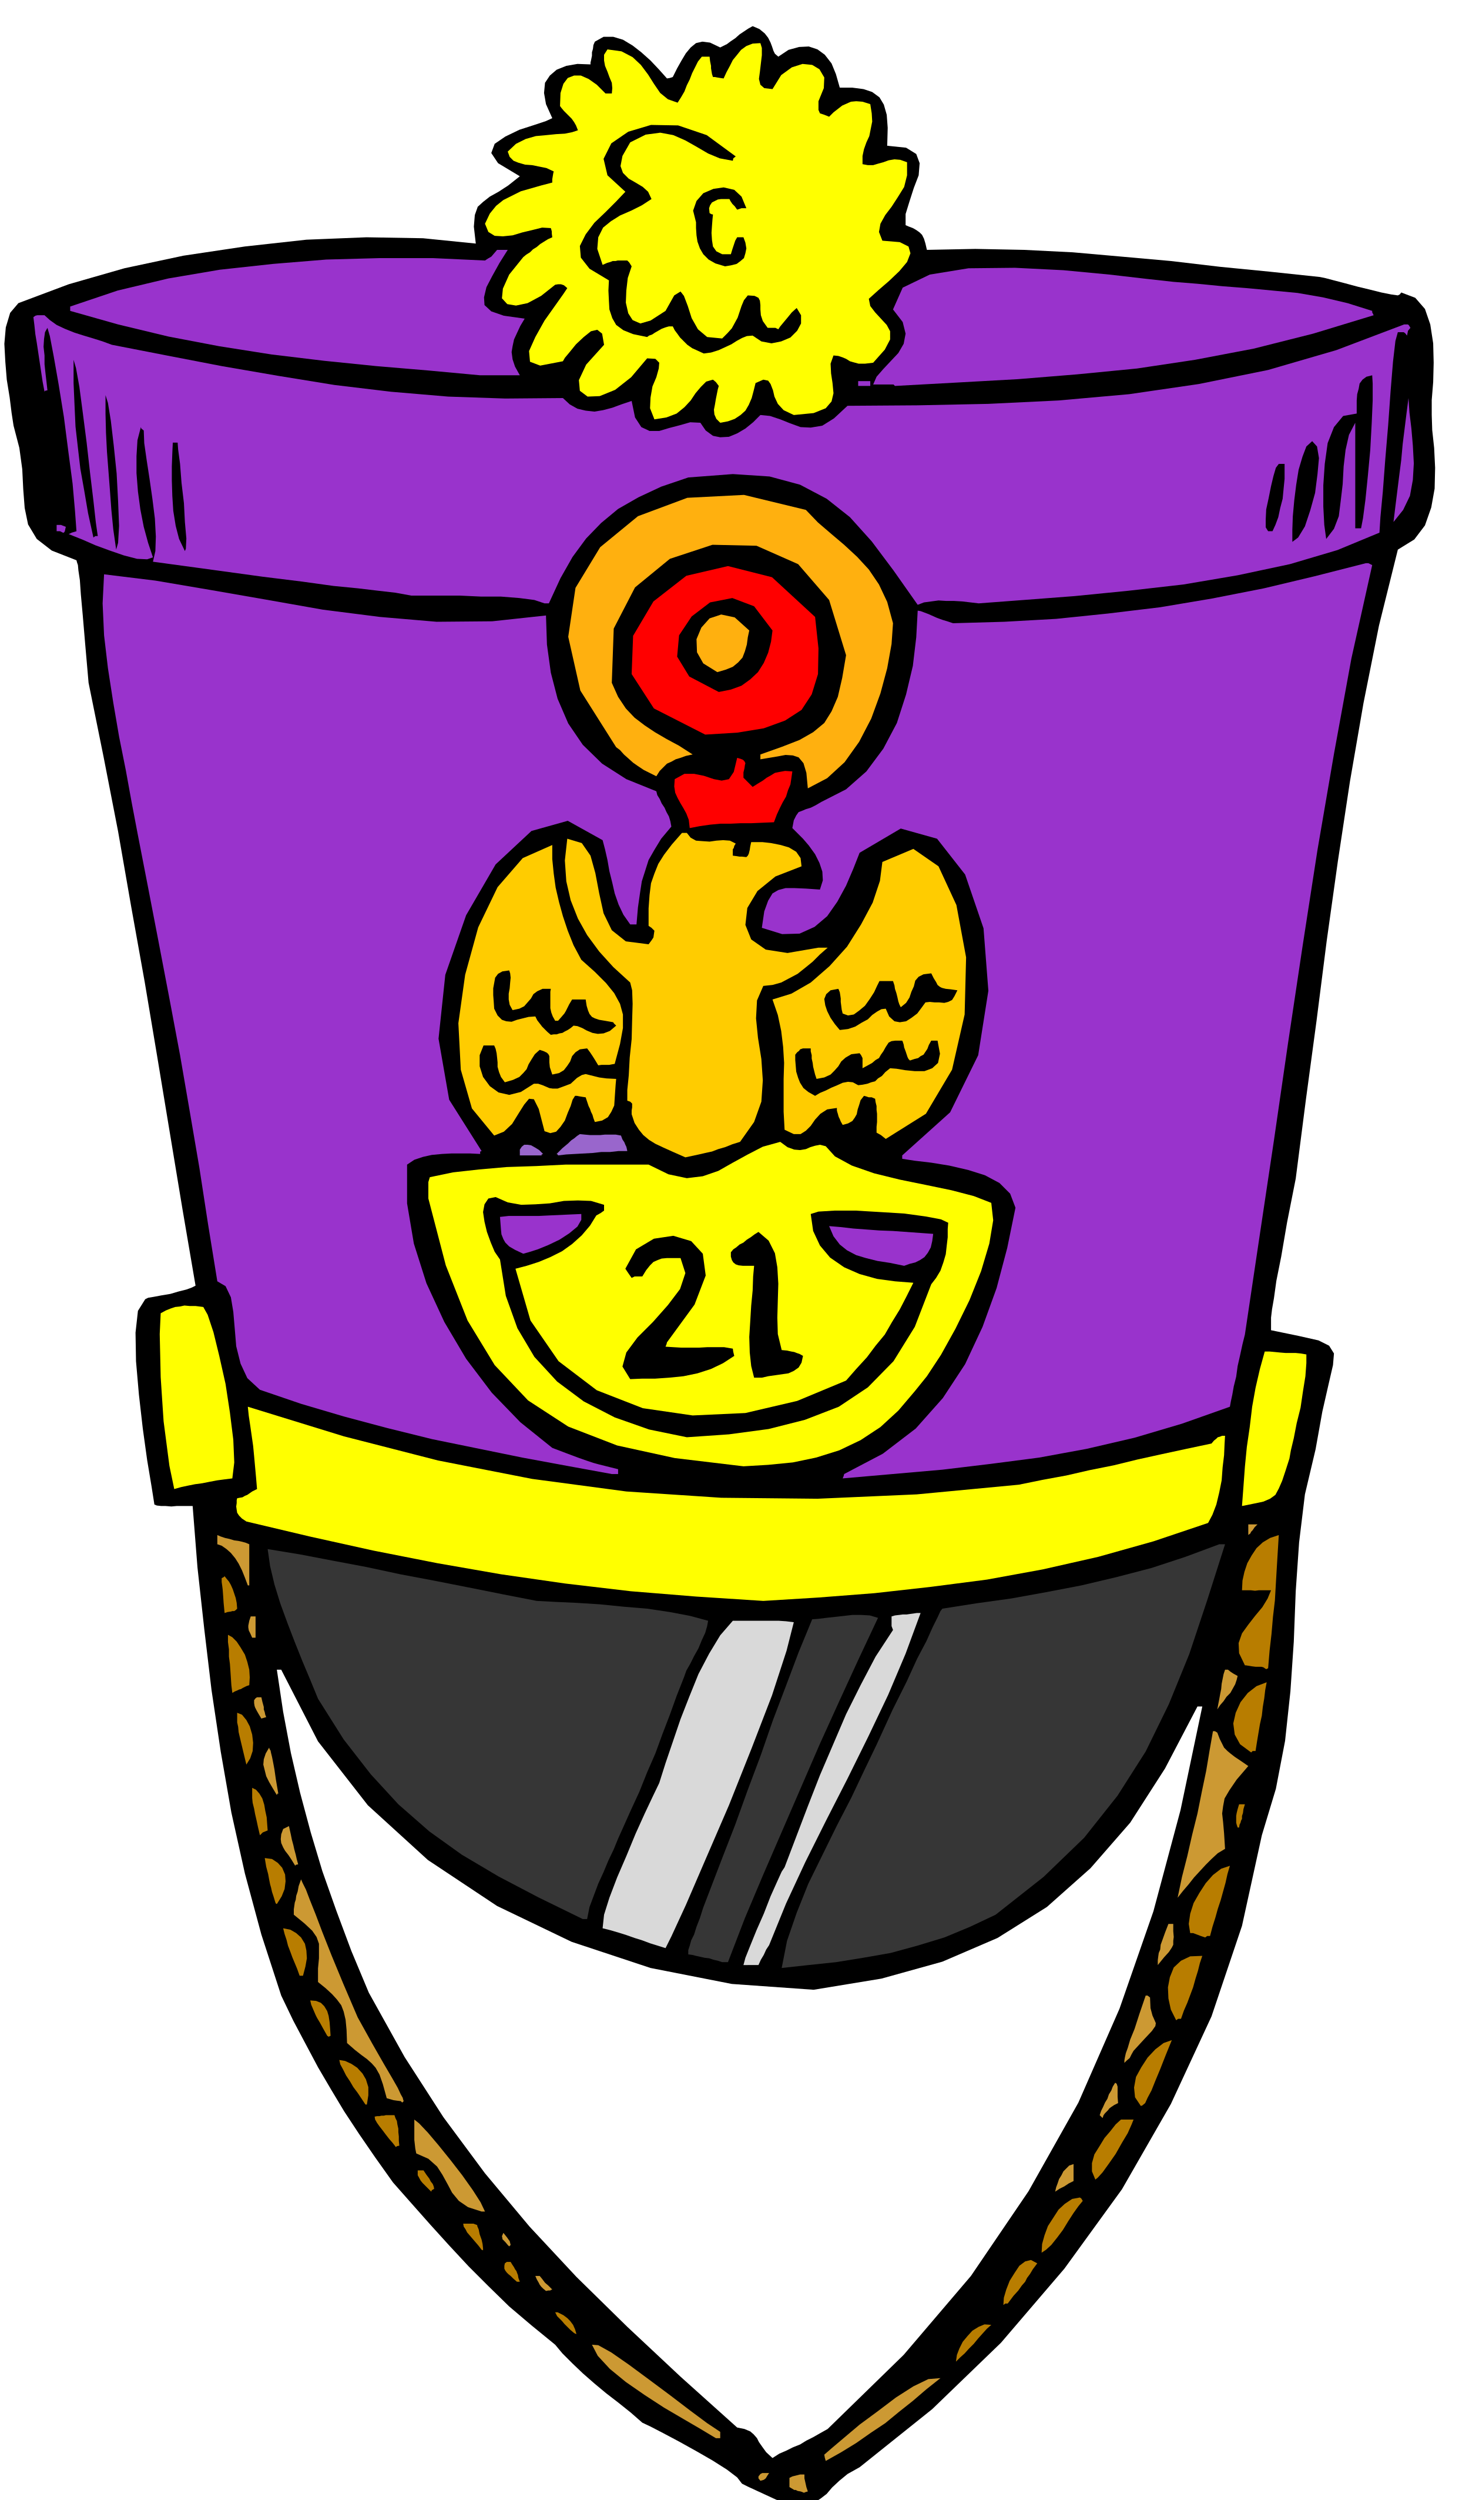 <svg xmlns="http://www.w3.org/2000/svg" width="490.455" height="834.218" fill-rule="evenodd" stroke-linecap="round" preserveAspectRatio="none" viewBox="0 0 3035 5163"><style>.brush1{fill:#000}.pen1{stroke:none}.brush2{fill:#c93}.brush3{fill:#b87d00}.brush4{fill:#363636}.brush5{fill:#d9d9d9}.brush6{fill:#ff0}.brush7{fill:#93c}.brush8{fill:#fc0}.brush10{fill:red}.brush11{fill:#ffb00f}</style><path d="m1637 5177-14-6-13-6-13-6-13-6-13-6-13-6-13-6-12-6-10-13-21-16-30-19-33-19-36-20-32-17-27-14-17-8-24-21-25-20-26-20-24-20-24-21-22-21-20-20-15-18-49-40-46-39-43-42-41-41-40-43-39-43-39-44-38-43-37-52-33-48-31-47-27-45-27-46-25-47-26-49-25-52-41-126-34-126-28-126-22-126-19-127-15-126-14-127-10-127h-33l-11 1-12-1h-9l-9-1-5-2-6-38-9-54-9-65-8-70-6-69-1-59 5-45 15-24 6-3 12-2 16-3 18-3 17-5 16-4 11-4 8-4-27-158-26-157-26-157-26-155-28-156-27-155-30-154-31-153-7-80-5-59-4-44-2-29-3-20-1-11-2-6-1-4-51-20-31-24-18-30-7-34-3-39-2-41-6-44-12-46-4-26-4-32-6-37-3-37-2-37 3-34 9-30 17-20 104-39 115-33 122-26 127-19 127-14 124-5 117 2 109 11-4-35 2-24 6-17 11-10 14-11 18-10 20-13 24-19-45-27-14-21 7-19 22-15 29-14 31-10 24-8 13-6-13-29-4-23 2-21 10-15 14-12 20-8 23-4 27 1v-4l1-4 1-5 1-5v-7l2-7 1-8 3-7 18-10h20l20 6 20 12 18 14 19 17 17 18 17 19 6-1 6-2 9-18 9-16 9-15 10-12 11-9 13-3 16 2 21 10 6-3 8-4 8-6 9-6 9-8 9-6 9-6 9-5 14 6 11 9 7 9 5 10 3 8 3 9 3 6 7 6 21-14 22-6 20-1 18 6 15 11 14 18 9 22 8 28h26l23 3 18 6 15 11 9 15 6 21 2 27-1 37 39 4 21 13 7 19-2 25-10 26-9 28-8 26v23l7 3 8 3 7 4 7 5 5 5 4 8 3 10 3 13 100-2 101 2 100 5 102 9 101 9 102 12 102 10 104 11 10 2 19 5 23 6 26 7 25 6 24 6 20 4 14 2 4-2 3-4 29 11 20 23 11 32 6 39 1 40-1 40-3 37v31l1 31 4 37 2 41-1 43-7 39-13 37-22 29-34 21-39 157-32 160-28 162-25 165-23 164-21 165-22 163-21 163-18 91-12 70-10 50-5 36-4 23-2 17v26l58 12 40 9 22 11 10 16-2 24-9 39-13 57-14 78-22 93-12 99-7 101-4 104-7 103-11 102-19 99-29 96-41 187-63 187-84 181-101 176-119 164-131 153-142 137-150 120-25 14-17 14-15 14-11 13-13 10-14 9-19 5-25 3zm-41-101 14-9 14-6 14-7 15-6 13-8 14-7 14-8 16-9 157-153 139-163 119-175 103-183 85-194 70-201 56-209 45-214h-10l-67 128-72 112-82 94-90 80-102 64-114 49-126 35-140 23-169-12-168-33-163-54-154-74-143-95-124-113-103-132-76-148h-9l13 87 16 85 19 82 22 82 24 80 29 82 31 83 36 86 74 133 80 124 86 116 92 110 97 104 105 103 110 103 117 105 15 3 12 5 7 6 7 8 4 8 7 10 8 11 13 12z" class="pen1 brush1"/><path d="m1662 5148-8-3-6-1-4-2h-3l-5-3-5-3v-19l6-3 8-2 8-2h9v8l2 9 2 9 3 9-7 2v1zm-91-25-4-5v-4l4-5 4-2h14l-4 6-3 5-4 3-7 2zm135-41-2-7-1-6 15-13 26-22 32-27 38-28 37-28 36-23 31-15 25-2-29 23-28 24-29 23-28 23-30 20-30 21-31 19-32 18zm-227-47-30-18-36-21-41-24-40-26-39-27-33-27-25-27-12-23 13 1 27 15 36 25 42 31 43 32 42 32 35 26 27 18v13h-9z" class="pen1 brush2"/><path d="m1975 4877 2-14 5-13 7-14 10-12 10-11 13-8 12-5 14 1-9 8-9 10-9 10-9 11-10 10-9 10-9 8-9 9zm-790-60-7-6-6-6-6-6-5-6-10-10-4-8h5l6 3 6 3 8 6 6 6 6 8 4 9 3 10-3-1-3-2zm888-57 1-15 5-17 7-18 10-16 10-15 12-9 12-3 13 7-9 12-6 10-6 8-4 8-7 8-7 10-10 11-12 16h-5l-4 3z" class="pen1 brush3"/><path d="m1128 4731-6-5-4-4-3-4-2-4-4-7-3-7h9l5 6 6 8 7 6 8 8-3 1-1 1h-4l-5 1z" class="pen1 brush2"/><path d="m1068 4712-8-7-5-5-5-4-3-3-3-4-2-4v-6l1-5 4-3h8l3 5 4 6 2 4 3 4 1 3 2 5 1 6 3 8h-6zm1084-60 1-18 5-18 7-19 11-17 11-17 13-12 15-10 16-3 3 2 3 5-9 11-10 14-11 17-11 18-12 16-12 15-11 10-9 6zm-1157-6-6-8-6-7-6-7-6-7-6-7-3-6-4-6-1-6h21l8 3v2l3 7 2 10 4 11 2 9 1 9v4l-3-1z" class="pen1 brush3"/><path d="m1049 4636-5-6-3-3-3-3v-2l-1-4 3-7 4 5 4 5 2 3 3 4 1 4 1 4-3 3-3-3zm-54-69-28-9-19-13-14-17-9-17-11-20-11-17-18-16-25-11-2-10-1-9-1-9v-42l10 8 18 19 22 26 25 31 24 31 22 31 16 25 9 19h-7z" class="pen1 brush2"/><path d="m891 4526-6-6-6-6-6-6-4-5-6-11v-10h12l6 9 6 8 3 6 4 5 2 5 1 5-5 3-1 3z" class="pen1 brush3"/><path d="m2180 4526 2-9 3-8 3-9 5-8 4-8 6-6 6-6 9-3v35l-10 5-9 6-10 5-9 6z" class="pen1 brush2"/><path d="m2263 4501-7-17v-17l5-18 10-16 11-18 12-14 11-14 11-10h26l-4 10-8 18-12 20-13 23-14 20-13 18-10 11-5 4zm-1445-67-7-9-7-8-7-9-6-8-7-9-5-7-4-7-1-6 5-1h5l4-1h5l4-1h18l2 6 3 6 1 7 2 9v7l1 9v9l1 10-5 1-2 2z" class="pen1 brush3"/><path d="m2278 4374-5-5-1-1 3-9 4-8 4-9 5-8 3-9 5-8 3-8 5-8 3 2 2 6v21l1 13-8 4-6 4-4 3-3 4-3 3-3 3-3 4-2 6z" class="pen1 brush2"/><path d="m2357 4349-12-18-2-20 4-22 11-20 13-20 16-17 17-13 17-6-13 32-11 28-10 24-8 20-8 15-5 11-6 5-3 1zm-1602-3-8-12-8-12-9-12-7-12-8-12-6-12-6-11-2-9 12 2 13 6 12 8 11 12 7 12 5 16v17l-3 19h-3z" class="pen1 brush3"/><path d="m828 4339-8-1-7-1-7-2-7-2-8-29-7-20-8-14-8-9-10-9-11-8-14-11-16-14-1-27-2-21-4-17-5-13-9-12-10-11-13-12-16-13v-28l2-21v-30l-5-14-9-13-16-15-22-18v-11l1-7 1-7 2-6 1-8 3-9 2-11 5-14 3 7 7 14 8 21 12 30 14 37 19 48 24 58 30 70 30 54 24 42 17 29 12 21 6 13 4 7 1 4 1 3-3 3-3-3zm1495-79v-5l1-6 2-9 4-11 5-17 9-22 10-31 13-38h4l5 4 1 22 4 15 4 9 3 7-1 6-7 10-15 16-23 25-4 7-4 8-6 5-5 5z" class="pen1 brush2"/><path d="m676 4204-9-16-6-11-6-10-3-6-3-7-3-7-3-7-2-9 12 1 10 4 7 7 6 10 3 10 2 13 1 13 1 15-4 2-3-2zm1754-32-11-22-5-23-1-23 4-21 8-20 15-14 19-9 25-1-5 15-4 16-5 16-5 18-6 16-6 16-7 16-6 17h-6l-4 3zm-1811-92-5-14-5-12-5-12-4-11-5-13-3-12-4-12-3-12 15 3 12 7 10 9 8 13 3 14 1 16-3 17-5 19h-7z" class="pen1 brush3"/><path d="m1615 4064 11-56 20-58 24-60 29-59 30-61 30-58 27-57 25-52 33-72 29-58 22-48 19-36 13-29 10-20 6-13 4-5 70-11 72-10 72-13 73-14 72-17 73-19 70-23 70-26h12l-37 116-37 111-42 103-48 98-58 91-69 87-84 81-99 78-53 25-53 22-56 17-55 15-57 10-56 9-57 6-55 6z" class="pen1 brush4"/><path d="M1545 4058h-9l4-15 10-25 13-32 15-34 14-36 13-29 10-22 6-9 24-63 24-63 25-64 27-63 27-63 30-60 31-59 36-55-3-8v-20l7-2 8-1 8-1h8l7-1 7-1 7-1h8l-31 84-36 85-41 86-43 87-44 86-43 86-40 86-35 86-6 9-5 11-6 10-5 11h-22z" class="pen1 brush5"/><path d="M2392 4058v-10l1-8 1-7 3-7 1-10 4-11 5-14 7-18h10v15l1 12-1 8v8l-3 6-6 9-10 11-13 16z" class="pen1 brush2"/><path d="m1492 4052-9-3-9-2-9-3-9-1-9-2-9-2-8-2-8-1v-9l3-9 3-11 6-12 5-16 7-18 7-22 10-26 28-73 28-72 26-72 27-72 25-72 27-71 26-69 28-68 13-1 16-2 18-2 18-2 18-2h19l17 1 17 5-40 85-40 87-40 88-39 90-39 90-39 90-38 90-35 91h-12z" class="pen1 brush4"/><path d="m1375 4023-16-5-16-5-16-6-16-5-17-6-16-5-17-5-16-4 3-28 11-35 16-42 19-44 19-46 19-42 17-36 13-27 13-41 15-44 16-47 18-46 19-47 22-42 23-38 26-30h95l15 1 16 2-15 59-30 92-42 109-47 118-48 111-41 95-30 65-12 24z" class="pen1 brush5"/><path d="m2490 4001-9-3-8-3-8-3h-6l-3-19 3-21 7-22 12-21 13-20 15-17 17-13 18-6-5 17-4 18-5 18-5 18-6 18-5 18-6 19-5 19h-6l-4 3z" class="pen1 brush3"/><path d="m1204 3963-92-45-82-43-76-45-67-48-64-56-57-62-56-72-53-84-16-39-16-38-16-40-15-39-15-41-12-39-9-38-5-35 67 11 68 13 69 13 70 15 69 13 71 14 70 14 72 14 38 2 44 2 48 3 50 5 48 4 47 7 42 8 37 10-2 11-4 14-7 15-7 17-9 16-8 16-8 14-5 14-15 38-14 39-15 39-15 41-17 39-16 40-18 39-17 38-9 20-9 22-11 23-10 24-11 24-9 24-9 24-5 25h-9z" class="pen1 brush4"/><path d="m569 3929-4-13-3-9-2-9-2-7-2-10-2-11-4-15-3-18 15 2 12 8 9 10 6 14 1 14-2 16-6 15-10 16-2-1-1-2z" class="pen1 brush3"/><path d="m2433 3919 9-43 11-43 10-44 11-44 9-45 9-43 7-42 7-40h4l5 3 5 13 5 10 4 8 7 7 6 5 9 7 12 8 16 11-24 28-15 22-10 17-3 16-2 15 2 18 2 23 2 32-15 9-13 12-12 12-12 13-12 13-11 14-12 14-11 14zm-1823-66-8-13-6-9-7-9-4-7-4-9-1-8 1-10 4-11 4-2 8-4 2 9 2 9 2 10 3 11 2 9 3 11 2 9 3 11-5 1-1 2z" class="pen1 brush2"/><path d="m537 3790-4-17-3-14-3-13-2-11-3-12-1-10v-21l8 4 7 8 6 10 4 13 2 12 3 14 1 14 1 13-10 4-6 6zm2020-16-2-6-1-4v-14l1-6 2-8 3-10h12l-3 10-1 8-2 6v6l-2 4-1 4-2 4-1 6h-3z" class="pen1 brush3"/><path d="m572 3707-9-15-7-12-6-12-3-12-3-12 1-11 4-12 7-12 1 3 2 3 1 5 2 8 2 10 3 16 3 21 5 29h-2l-1 3z" class="pen1 brush2"/><path d="m509 3644-7-29-5-21-4-17-1-11-2-9v-20l10 4 9 11 7 13 5 17 2 17-1 17-5 15-8 13zm2076-25-23-17-11-20-3-23 5-22 10-22 15-19 18-14 21-8-3 16-2 17-3 18-2 18-4 18-3 18-3 18-3 19h-6l-3 3z" class="pen1 brush3"/><path d="m540 3549-6-10-4-7-3-6-1-3-1-6v-6l3-4 3-2h9l2 9 3 11v5l2 6 1 5 2 5-7 2-3 1zm1975-19 2-11 2-10 2-11 2-10 1-11 2-10 2-10 3-9h6l5 4 6 4 9 5-2 8-3 9-5 9-5 9-8 8-6 9-7 8-6 9z" class="pen1 brush2"/><path d="m480 3496-2-16-1-15-1-15-1-14-2-15v-15l-2-15v-15l9 5 9 9 8 12 9 15 5 15 4 16 1 16-1 16-6 2-4 2-4 2-3 2-4 1-4 2-5 2-5 3zm2133-51-3-2-4-1h-12l-8-1-6-1-6-1h-2l-12-25-1-21 7-20 13-18 14-18 15-18 11-18 7-17h-25l-8 1-9-1h-18l1-20 4-18 6-18 9-16 10-15 13-12 15-9 18-6-2 33-2 33-2 34-2 35-4 34-3 35-4 35-3 36-4 2-3-2z" class="pen1 brush3"/><path d="m521 3382-4-9-3-6-1-6v-4l2-10 3-9h10v44h-7z" class="pen1 brush2"/><path d="m464 3331-2-21-1-15-1-13-1-8-1-7v-8l4-2 2-2 4 5 5 6 4 7 4 9 3 9 3 9 2 10 1 12-3 3-3 2h-4l-3 1-7 1-6 2z" class="pen1 brush3"/><path d="m1577 3306-139-9-135-11-136-16-132-19-132-23-132-26-131-29-131-31-9-6-6-6-4-6-1-6-1-7 1-7v-6l1-4 5-1 6-1 5-3 5-2 10-7 10-5-2-24-2-22-2-22-2-21-3-21-3-21-3-20-2-19 198 61 195 50 194 38 195 26 196 13 199 2 205-9 211-20 49-10 49-9 48-11 50-10 49-12 50-11 51-11 52-11 5-6 5-4 3-3 4-1 5-2h6l-1 17-1 23-3 25-2 27-5 25-6 25-8 21-9 17-113 38-114 32-115 26-115 21-116 15-116 13-116 9-114 7z" class="pen1 brush6"/><path d="m512 3274-6-16-6-15-7-14-7-11-9-11-9-8-10-7-9-3v-19l7 3 9 3 9 2 10 3 8 1 9 2 7 2 7 3v85h-3zm2067-104v-22h19l-6 6-4 6-3 3-2 4-3 2-1 1z" class="pen1 brush2"/><path d="m2566 3110 3-40 3-41 4-41 6-41 5-42 7-39 9-39 10-36h10l11 1 10 1 12 1h21l10 1 12 2v18l-2 27-5 31-5 34-8 32-6 31-6 25-3 17-8 25-7 21-7 16-7 13-11 8-14 6-19 4-25 5zm-2206-35-10-48-6-46-6-46-3-45-3-46-1-45-1-44 2-43 11-6 10-4 9-3 10-1 9-2 11 1h12l16 2 9 16 12 36 12 49 13 58 9 59 7 56 2 47-4 33-16 2-15 2-16 3-15 3-15 2-15 3-14 3-14 4z" class="pen1 brush6"/><path d="m1741 3053 2-5 1-4 80-42 68-52 56-63 46-70 36-77 29-80 22-83 17-83-11-29-22-22-30-16-35-11-39-9-37-6-34-4-26-4v-7l99-89 58-118 21-133-10-129-38-111-58-74-75-21-85 50-13 33-15 35-18 33-21 30-26 22-31 14-36 1-42-13 5-34 8-22 9-15 12-7 15-4h19l23 1 29 2 6-19-1-18-6-18-9-18-13-18-12-14-13-13-9-9 3-16 5-10 5-7 8-3 7-3 10-3 10-5 12-7 51-26 42-37 35-47 28-53 19-59 14-59 7-59 3-55 6 1 8 3 8 3 9 4 9 4 11 4 10 3 12 4 106-3 107-6 107-11 108-13 107-18 107-21 105-25 106-27h5l8 4-43 193-36 197-34 198-31 200-30 200-29 200-30 200-30 201-5 20-5 23-5 22-3 22-5 20-3 17-3 14-2 11-99 35-98 29-99 23-98 18-100 13-100 12-103 9-103 9zm-477-9-93-17-92-17-93-19-93-19-93-23-90-24-88-26-85-29-26-24-14-30-9-36-3-36-3-35-5-30-11-23-17-10-19-117-18-117-20-117-20-116-22-117-22-115-22-114-22-113-12-63-12-66-14-70-12-70-11-71-8-68-3-66 3-60 106 13 112 19 115 20 119 21 118 15 117 10 115-1 111-12 2 60 8 58 14 54 22 51 30 44 40 39 50 32 62 25 2 8 5 8 4 9 6 9 4 9 5 9 3 10 2 11-21 25-14 23-12 21-7 22-7 22-4 26-4 28-3 35h-13l-14-20-10-21-8-23-5-22-6-24-4-23-5-22-5-19-72-40-75 21-74 69-61 105-43 123-14 132 22 126 67 106-3 1v5l-20-1h-40l-19 1-21 2-18 4-18 6-15 10v80l14 83 26 82 37 80 45 76 53 70 59 61 66 53 29 11 24 9 17 6 15 5 11 3 12 3 12 3 16 4v10h-13z" class="pen1 brush7"/><path d="m1536 3028-142-17-119-26-101-39-83-54-69-73-56-92-45-114-36-138v-34l3-10 48-10 54-6 57-5 61-2 60-3h172l41 20 38 8 33-4 32-11 30-17 31-17 31-16 36-10 15 11 14 5 12 1 12-2 9-4 10-3 10-2 12 3 19 21 35 19 46 16 53 13 54 11 53 11 46 12 36 14 4 36-8 48-17 57-24 60-29 59-30 54-29 44-25 31-34 40-37 34-41 27-44 21-48 15-48 10-51 5-51 3z" class="pen1 brush6"/><path d="m1419 2968-78-16-71-25-64-33-55-41-47-51-35-59-24-67-12-75-11-16-8-19-8-22-5-21-3-20 3-16 8-12 15-3 25 11 28 5 29-1 30-2 29-5 29-1 27 1 27 8v12l-7 5-9 5-13 21-17 20-20 18-21 15-24 12-24 10-25 8-23 6 31 107 58 84 79 60 95 37 103 15 109-5 107-25 101-42 21-24 22-24 18-24 19-23 15-26 16-26 14-27 14-28-38-3-37-5-36-10-32-14-29-20-21-25-14-30-5-35 16-5 33-2h44l51 3 49 3 44 6 32 6 15 7-1 13v17l-2 17-2 18-5 17-6 17-9 15-10 13-34 88-44 71-53 54-60 40-70 27-75 19-82 11-87 6z" class="pen1 brush1"/><path d="m1302 2848-16-26 8-29 23-31 32-32 31-35 25-33 11-33-10-31h-28l-11 1-8 3-9 4-7 7-8 10-8 13h-16l-6 3-7-10-6-9 22-40 37-22 40-6 37 11 24 26 6 45-23 60-57 78-1 4-2 5 16 1 17 1h36l17-1h35l18 3 1 7 2 8-23 15-25 12-28 9-29 6-30 3-29 2h-27l-24 1zm272-3h-16l-6-24-3-28-1-32 2-32 2-33 3-31 1-29 2-22h-23l-9-1-6-2-5-4-3-5-2-7v-9l5-6 6-4 7-6 8-4 7-6 8-5 8-6 8-5 21 18 13 26 5 29 2 34-1 34-1 36 1 34 8 33 11 1 9 2 6 1 5 2 6 2 7 4-3 14-6 10-10 7-11 5-14 2-14 2-14 2-13 3z" class="pen1 brush1"/><path d="m1868 2614-29-6-26-4-24-6-20-6-19-10-15-12-13-17-9-21 24 2 26 3 27 2 27 2 27 1 28 2 28 2 28 2-2 15-3 13-6 11-7 9-9 6-10 5-12 3-11 4zm-787-25-17-8-12-7-8-8-4-7-4-10-1-10-1-13-1-13 18-2h62l21-1 22-1 22-1 23-1v12l-8 14-17 14-20 13-23 11-22 9-19 6-11 3z" class="pen1 brush7"/><path d="m1416 2390-25-11-20-9-17-8-13-8-12-10-9-11-9-14-6-18v-8l1-6v-8l-4-4-6-2v-22l3-30 2-37 4-38 1-39 1-34-1-28-4-16-35-32-29-32-25-34-19-34-15-38-9-39-3-43 5-45 30 9 18 26 10 36 8 42 9 41 17 35 29 23 47 6 6-8 4-6 1-7 1-7-6-6-6-4v-36l2-28 3-24 7-20 8-20 12-19 16-21 21-24h10l8 10 11 6 13 1 15 1 14-2 14-1 14 1 12 6-3 5-1 4-2 3v13l8 1 6 1h5l9 1 3-3 2-4 1-4 1-4 1-7 2-9h23l18 2 20 4 17 5 15 9 9 13 2 17-54 21-37 30-21 35-4 35 12 30 30 21 45 7 64-11h19l-16 14-15 15-16 13-15 12-17 9-17 9-18 5-19 2-13 30-2 37 4 40 7 44 3 44-3 44-15 42-29 41-16 5-15 6-14 4-13 5-14 3-13 3-14 3-14 3z" class="pen1 brush8"/><path d="M1090 2386h-16v-12l4-6 5-4h7l7 1 9 5 8 5 8 8-3 1v2h-29zm63 0-1-2-2-1 6-6 6-6 6-5 6-5 6-6 6-4 6-5 6-4 10 1 11 1h21l10-1h22l11 2 3 8 4 6 2 5 2 4 1 4 1 5h-18l-18 2h-18l-18 2-18 1-18 1-18 1-17 2z" class="pen1" style="fill:#96c"/><path d="m1719 2361-6-6-3-3-1-2h2l4 1h4l6 1 4 4 1 3-4 1-7 1z" class="pen1 brush1"/><path d="m1830 2352-10-8-9-5v-12l1-10v-17l-1-8v-8l-2-8-1-7-7-3h-6l-6-2-4-1-7 9-3 10-3 9-2 10-4 7-5 7-9 5-11 3-4-7-2-5-2-4-1-3-1-4-1-3-1-4v-5l-20 3-14 9-11 12-9 13-10 10-11 7h-14l-19-9-2-37v-68l1-33-2-33-4-33-7-33-11-32 39-12 40-23 39-34 36-40 29-46 24-45 15-45 5-39 64-27 52 36 37 80 20 108-3 118-26 114-54 91-83 52zm-809-7-46-56-23-80-5-96 14-100 27-98 40-83 52-60 61-27v29l3 30 4 29 7 30 8 29 10 30 12 30 16 30 28 25 23 23 17 21 12 22 6 22v28l-6 33-11 41-6 1-5 1h-16l-7 1-6-10-5-8-6-9-6-8-15 2-9 6-7 8-4 11-6 9-7 9-10 6-14 3-5-15-1-10v-13l-2-4-3-3-6-3-9-3-10 9-7 11-6 10-4 10-7 8-8 8-13 6-17 5-8-11-4-10-3-11v-9l-1-10-1-9-2-9-3-7h-22l-8 20v23l7 22 14 19 18 13 22 5 24-6 27-17h9l9 3 7 3 7 3 7 1h10l11-4 16-6 13-12 10-6 8-2 8 2 8 2 12 3 15 2 20 1-1 11-1 14-1 15-1 15-6 13-7 11-12 7-15 3-3-8-2-7-3-6-2-6-3-6-2-6-2-6-2-6-7-1-6-1-5-1h-4l-5 8-4 13-6 14-6 16-9 13-9 10-12 3-12-4-12-46-10-20-10-1-10 12-12 19-13 21-17 16-20 8z" class="pen1 brush8"/><path d="m1684 2263-14-8-10-8-7-11-4-10-4-13-1-12-1-12v-11l4-5 4-3 2-3 3-1 3-1h16v6l2 8v7l2 9 1 8 2 8 2 8 3 9 16-3 13-6 8-8 8-9 6-10 9-8 12-7 17-2 3 4 3 6v21l11-6 9-5 7-6 7-4 4-7 5-7 5-9 6-9 6-3 8-1h14l1 2 2 6 1 6 3 8 2 6 2 6 2 4 3 3 9-3 8-2 5-4 6-3 4-6 4-6 3-8 5-9h13l5 27-4 19-12 11-16 6h-20l-20-2-18-3-13-1-10 8-7 8-8 5-6 6-8 2-8 3-10 2-9 1-11-6-10-1-11 2-11 5-12 5-12 6-12 5-10 6zm-546-126-7-6-6-6-5-5-3-4-7-9-4-8-14 1-12 3-12 3-11 4-11-1-9-3-9-9-7-14-1-15-1-13v-14l2-11 2-11 6-8 9-5 14-2 2 6 1 9-1 10-1 12-2 11v12l2 11 6 11 14-3 10-5 7-8 7-8 5-9 8-6 11-5h17l-1 6v34l2 9 3 8 5 9h6l7-8 6-7 3-5 3-6 4-8 6-10h28l2 13 3 10 3 7 5 6 6 3 9 3 12 2 17 3 1 2 5 5-13 11-13 5-12 1-11-2-12-5-9-5-10-4-8-1-6 5-6 4-6 3-5 3-6 1-6 2h-6l-6 1zm597-10-10-12-9-13-7-14-4-12-2-13 4-10 9-8 16-3 1 2 2 5 1 6 1 7v7l1 8 1 8 2 8 11 4 12-2 11-8 12-10 10-14 9-14 6-13 5-10h28l1 3 2 6 1 7 3 9 2 8 2 9 2 6 3 6 11-9 7-11 4-12 5-11 3-12 7-8 10-5 16-2 5 10 5 8 3 6 5 4 4 2 8 2 10 1 14 2-6 12-5 8-8 4-8 2-11-1h-9l-10-1-9 1-8 11-9 12-12 9-11 7-13 2-11-2-11-10-7-16-9 1-9 5-10 7-9 9-13 7-13 8-15 5-17 2z" class="pen1 brush1"/><path d="m1425 1710-2-17-5-13-6-11-6-10-6-11-5-11-2-13 1-15 20-11h20l20 4 21 7 16 3 15-3 10-15 7-29 7 2 5 2 3 3 2 4-1 4-1 7-2 8v11l9 9 10 10 11-7 10-6 8-6 9-5 8-5 10-2 11-2 15 1-2 14-2 13-5 12-4 13-7 12-6 12-6 13-6 16-24 1-23 1h-22l-21 1h-21l-21 2-21 3-21 4z" class="pen1 brush10"/><path d="m1669 1628-3-32-6-20-10-12-12-4-15-1-16 3-18 3-18 3v-10l45-16 36-14 28-16 23-19 15-24 13-30 9-39 8-47-35-114-64-74-86-38-91-2-88 29-72 59-44 85-4 112 13 29 16 24 18 19 21 16 21 14 24 14 26 14 28 18-14 3-11 4-10 3-9 5-9 4-7 7-8 8-7 11-14-7-12-6-12-8-10-7-10-9-9-8-8-9-8-6-74-117-25-111 15-101 51-84 78-64 102-38 117-6 128 31 25 26 28 24 26 22 27 25 24 26 21 31 17 36 12 44-3 43-9 50-14 52-19 52-25 48-30 42-36 33-40 21z" class="pen1 brush11"/><path d="m1457 1517-106-54-46-71 3-79 42-71 68-53 86-20 91 23 89 82 7 65-1 53-13 42-21 32-34 22-44 16-55 9-66 4z" class="pen1 brush10"/><path d="m1485 1429-61-32-25-41 4-44 26-39 38-29 46-9 45 17 38 50-3 23-6 23-9 21-12 19-16 15-18 13-22 8-25 5z" class="pen1 brush1"/><path d="m1482 1388-29-18-13-23-1-27 10-24 17-19 24-8 28 6 30 27-3 14-2 15-4 14-5 13-9 10-11 9-15 6-17 5z" class="pen1 brush11"/><path d="m1125 1246-21-7-31-4-38-3h-41l-43-2H850l-33-6-35-4-42-5-51-5-65-9-81-10-102-14-125-17 5-22 1-30-2-37-5-40-6-42-6-39-5-35-1-26-5-4-1-3-7 27-2 33v35l3 38 5 37 7 36 9 33 10 30-12 4-21-1-27-7-29-10-30-11-25-11-20-8-10-4 6-3 10-3-3-41-5-57-9-68-9-70-11-68-10-57-8-42-5-17-5 9-2 14-1 16 2 18v18l2 19 2 17 2 18-5 1-1 2-4-21-3-20-3-20-3-20-3-20-3-18-2-19-2-16 4-3 4-1h15l11 10 14 10 17 8 20 8 19 6 20 6 19 6 19 7 113 22 114 22 116 20 117 19 117 14 118 10 118 4 119-1 14 13 16 9 17 4 18 2 18-3 19-5 19-7 21-7 7 34 13 20 17 8h20l20-6 23-6 21-6 21 1 11 16 15 11 15 3 18-1 17-7 17-10 16-13 15-15 20 2 21 7 20 8 22 8 21 1 24-4 24-15 28-26 145-1 146-3 145-7 146-13 144-21 143-29 141-41 140-53h8l2 2 3 5-5 6-2 10-4-5-3-2h-12l-5 18-5 43-5 61-5 70-6 71-5 66-5 53-2 32-87 36-98 29-108 23-112 19-114 13-111 11-105 8-93 7-17-2-17-2-17-1h-16l-16-1-15 2-15 2-13 5-50-71-45-60-45-50-48-38-55-29-63-17-76-5-92 7-56 19-47 22-42 24-35 29-31 32-28 38-25 44-24 52h-9z" class="pen1 brush7"/><path d="m382 1138-12-25-7-27-5-31-2-31-1-32v-29l1-27 1-22h10l1 14 4 30 3 39 5 42 2 39 3 34-1 21-2 5zm-142-3-6-42-4-41-3-41-3-39-3-39-2-39-1-39v-39l5 16 6 37 6 51 6 58 3 57 2 51-2 35-4 14zm2430-16v-25l1-28 3-33 4-32 5-31 8-27 8-21 12-11 10 11 4 24-3 33-5 39-10 36-11 33-14 23-12 9zm70-6-4-29-2-38v-44l3-44 6-43 13-33 19-23 28-5v-27l1-13 3-11 2-11 6-8 8-6 12-3 1 17v35l-2 47-3 55-5 54-5 49-5 38-4 21h-12V873l-13 25-7 31-4 34-2 37-4 34-4 32-10 26-16 21zm-2547-3-11-50-8-47-8-45-5-43-5-44-2-44-2-46v-48l5 17 7 39 7 53 8 62 7 62 7 58 5 45 4 28h-5l-4 3z" class="pen1 brush1"/><path d="m130 1100-6-3h-7v-13h9l10 4-1 4-1 5-2 3h-2z" class="pen1 brush7"/><path d="m2620 1097-5-8v-16l1-21 5-23 5-25 5-21 5-17 6-8h12v31l-2 20-2 21-5 19-4 19-6 16-6 13h-9z" class="pen1 brush1"/><path d="m2879 1078 4-33 4-32 4-32 4-31 3-33 4-32 4-32 4-31 2 30 4 33 3 35 2 37-2 34-6 33-14 29-20 25z" class="pen1 brush7"/><path d="m1488 873-8-8-4-9-1-10 2-10 2-12 2-10 2-10 2-7-6-8-6-5-14 4-11 11-11 13-10 15-13 14-16 13-21 8-25 4-9-23 1-22 4-23 8-19 5-18 1-12-8-8-17-1-33 39-33 26-32 13-25 1-16-12-2-22 15-32 37-41-4-23-10-8-13 3-15 12-16 15-13 16-10 12-4 7-47 9-21-8-2-22 13-29 19-34 22-31 17-24 8-12-7-6-6-2h-6l-6 1-29 23-28 15-24 5-18-3-11-12 2-20 13-29 29-36 6-5 8-5 6-6 8-5 7-6 8-5 8-5 9-4-1-8v-4l-1-4-1-3-18-1-20 5-21 5-20 6-20 2-17-1-13-8-7-17 10-21 13-16 15-12 18-9 18-9 21-6 21-6 23-6v-7l1-6 1-6 1-4-15-7-15-3-15-3-14-1-14-4-10-4-8-8-4-11 17-16 20-10 21-6 22-2 20-2 18-1 15-3 12-4-4-10-4-7-5-7-5-5-6-6-5-5-5-6-3-4 1-27 6-19 9-12 13-5h14l16 7 17 12 18 18h13l1-11-1-11-5-12-4-11-5-12-2-11v-12l7-11 29 4 23 12 17 16 15 20 12 19 13 19 16 13 20 7 7-11 7-12 5-13 6-12 5-13 6-12 6-12 8-10h16l1 9 2 10v5l1 6 1 6 2 6h4l5 1 6 1 7 1 6-13 7-13 6-12 9-11 8-10 11-8 13-5 16-1 3 10v15l-2 17-2 17-2 15 3 12 8 7 17 2 18-29 22-16 22-7 20 2 15 9 10 17-1 22-11 27v18l3 7 9 3 10 4 9-9 9-7 9-7 9-4 9-4 11-1 13 1 16 5 3 19 1 17-3 15-3 15-6 13-5 14-3 14v17l11 2h11l10-3 11-3 11-4 12-2 12 1 14 5v27l-6 24-13 21-13 20-13 17-10 18-3 17 7 18 36 3 18 9 4 14-7 18-16 19-21 20-22 19-20 18 3 15 10 13 12 13 12 13 7 13v17l-11 21-24 27-17 2h-13l-11-3-7-2-8-5-7-3-9-3-10-1-6 17 1 20 3 20 2 21-4 17-12 14-25 10-41 4-21-10-12-13-7-15-3-13-5-13-5-7-10-2-16 7-4 16-4 15-6 14-7 12-10 9-12 8-14 5-16 3z" class="pen1 brush6"/><path d="m1849 797-3-3h-42l7-16 14-16 15-16 16-17 11-19 4-21-6-24-20-26 20-45 56-27 80-13 96-1 100 5 95 9 78 9 54 6 50 4 51 5 51 4 53 5 52 5 52 9 51 12 51 16v3l3 6-125 38-123 31-121 23-120 18-123 12-123 10-126 7-128 7zm-76 0v-10h25v10h-25zm-781-22-108-10-107-9-108-11-108-13-108-17-105-20-104-25-99-28v-9l98-33 105-25 106-18 110-12 110-9 111-3h109l108 5 6-4 7-4 6-7 6-7h22l-17 27-15 27-12 23-5 21 1 16 14 13 26 9 43 6-9 15-7 15-6 13-3 14-2 12 2 15 5 15 10 18h-82z" class="pen1 brush7"/><path d="m1454 730-13-6-11-5-10-7-7-7-8-8-5-7-6-8-4-8h-8l-7 2-8 3-7 4-7 4-6 4-6 2-4 3-29-6-20-8-15-11-8-14-6-18-1-18-1-21 1-21-40-24-18-23-2-24 12-24 18-24 23-22 22-22 19-20-37-34-8-34 16-32 35-24 47-14 56 1 59 20 60 44-5 4-1 5-27-5-24-10-24-14-23-13-25-11-27-5-30 4-32 16-16 28-4 21 5 14 12 12 14 8 15 9 11 10 7 15-20 13-22 11-23 10-19 12-16 13-10 20-2 24 11 33 9-4 7-2 5-2h6l4-1h20l4 4 5 8-8 24-3 26-1 25 5 22 9 14 16 7 21-6 31-20 18-32 13-8 7 9 8 21 8 25 13 23 19 16 31 3 11-11 9-10 6-11 6-11 4-12 4-12 5-12 8-10 14 1 8 4 3 6 1 9v9l1 12 4 12 10 14h16l6 3 4-6 5-6 5-6 5-6 9-11 10-9 9 15v17l-8 15-14 14-19 8-20 4-21-4-18-12-12 1-10 4-11 6-11 7-13 6-13 6-16 5-15 2z" class="pen1 brush1"/><path d="m1498 550-20-6-14-8-11-11-7-12-5-14-2-13-1-15v-12l-6-24 7-20 14-16 21-9 21-3 22 5 15 14 10 24h-10l-9 3-5-7-5-5-4-6-2-4h-17l-7 1-6 3-6 3-4 6-2 6 1 10 3 2 4 1-1 10-1 13-1 15 1 15 2 13 7 10 12 6h18l3-10 3-9 3-9 4-7h13l4 11 2 12-2 10-3 10-7 6-8 6-12 3-12 2z" class="pen1 brush1"/></svg>
